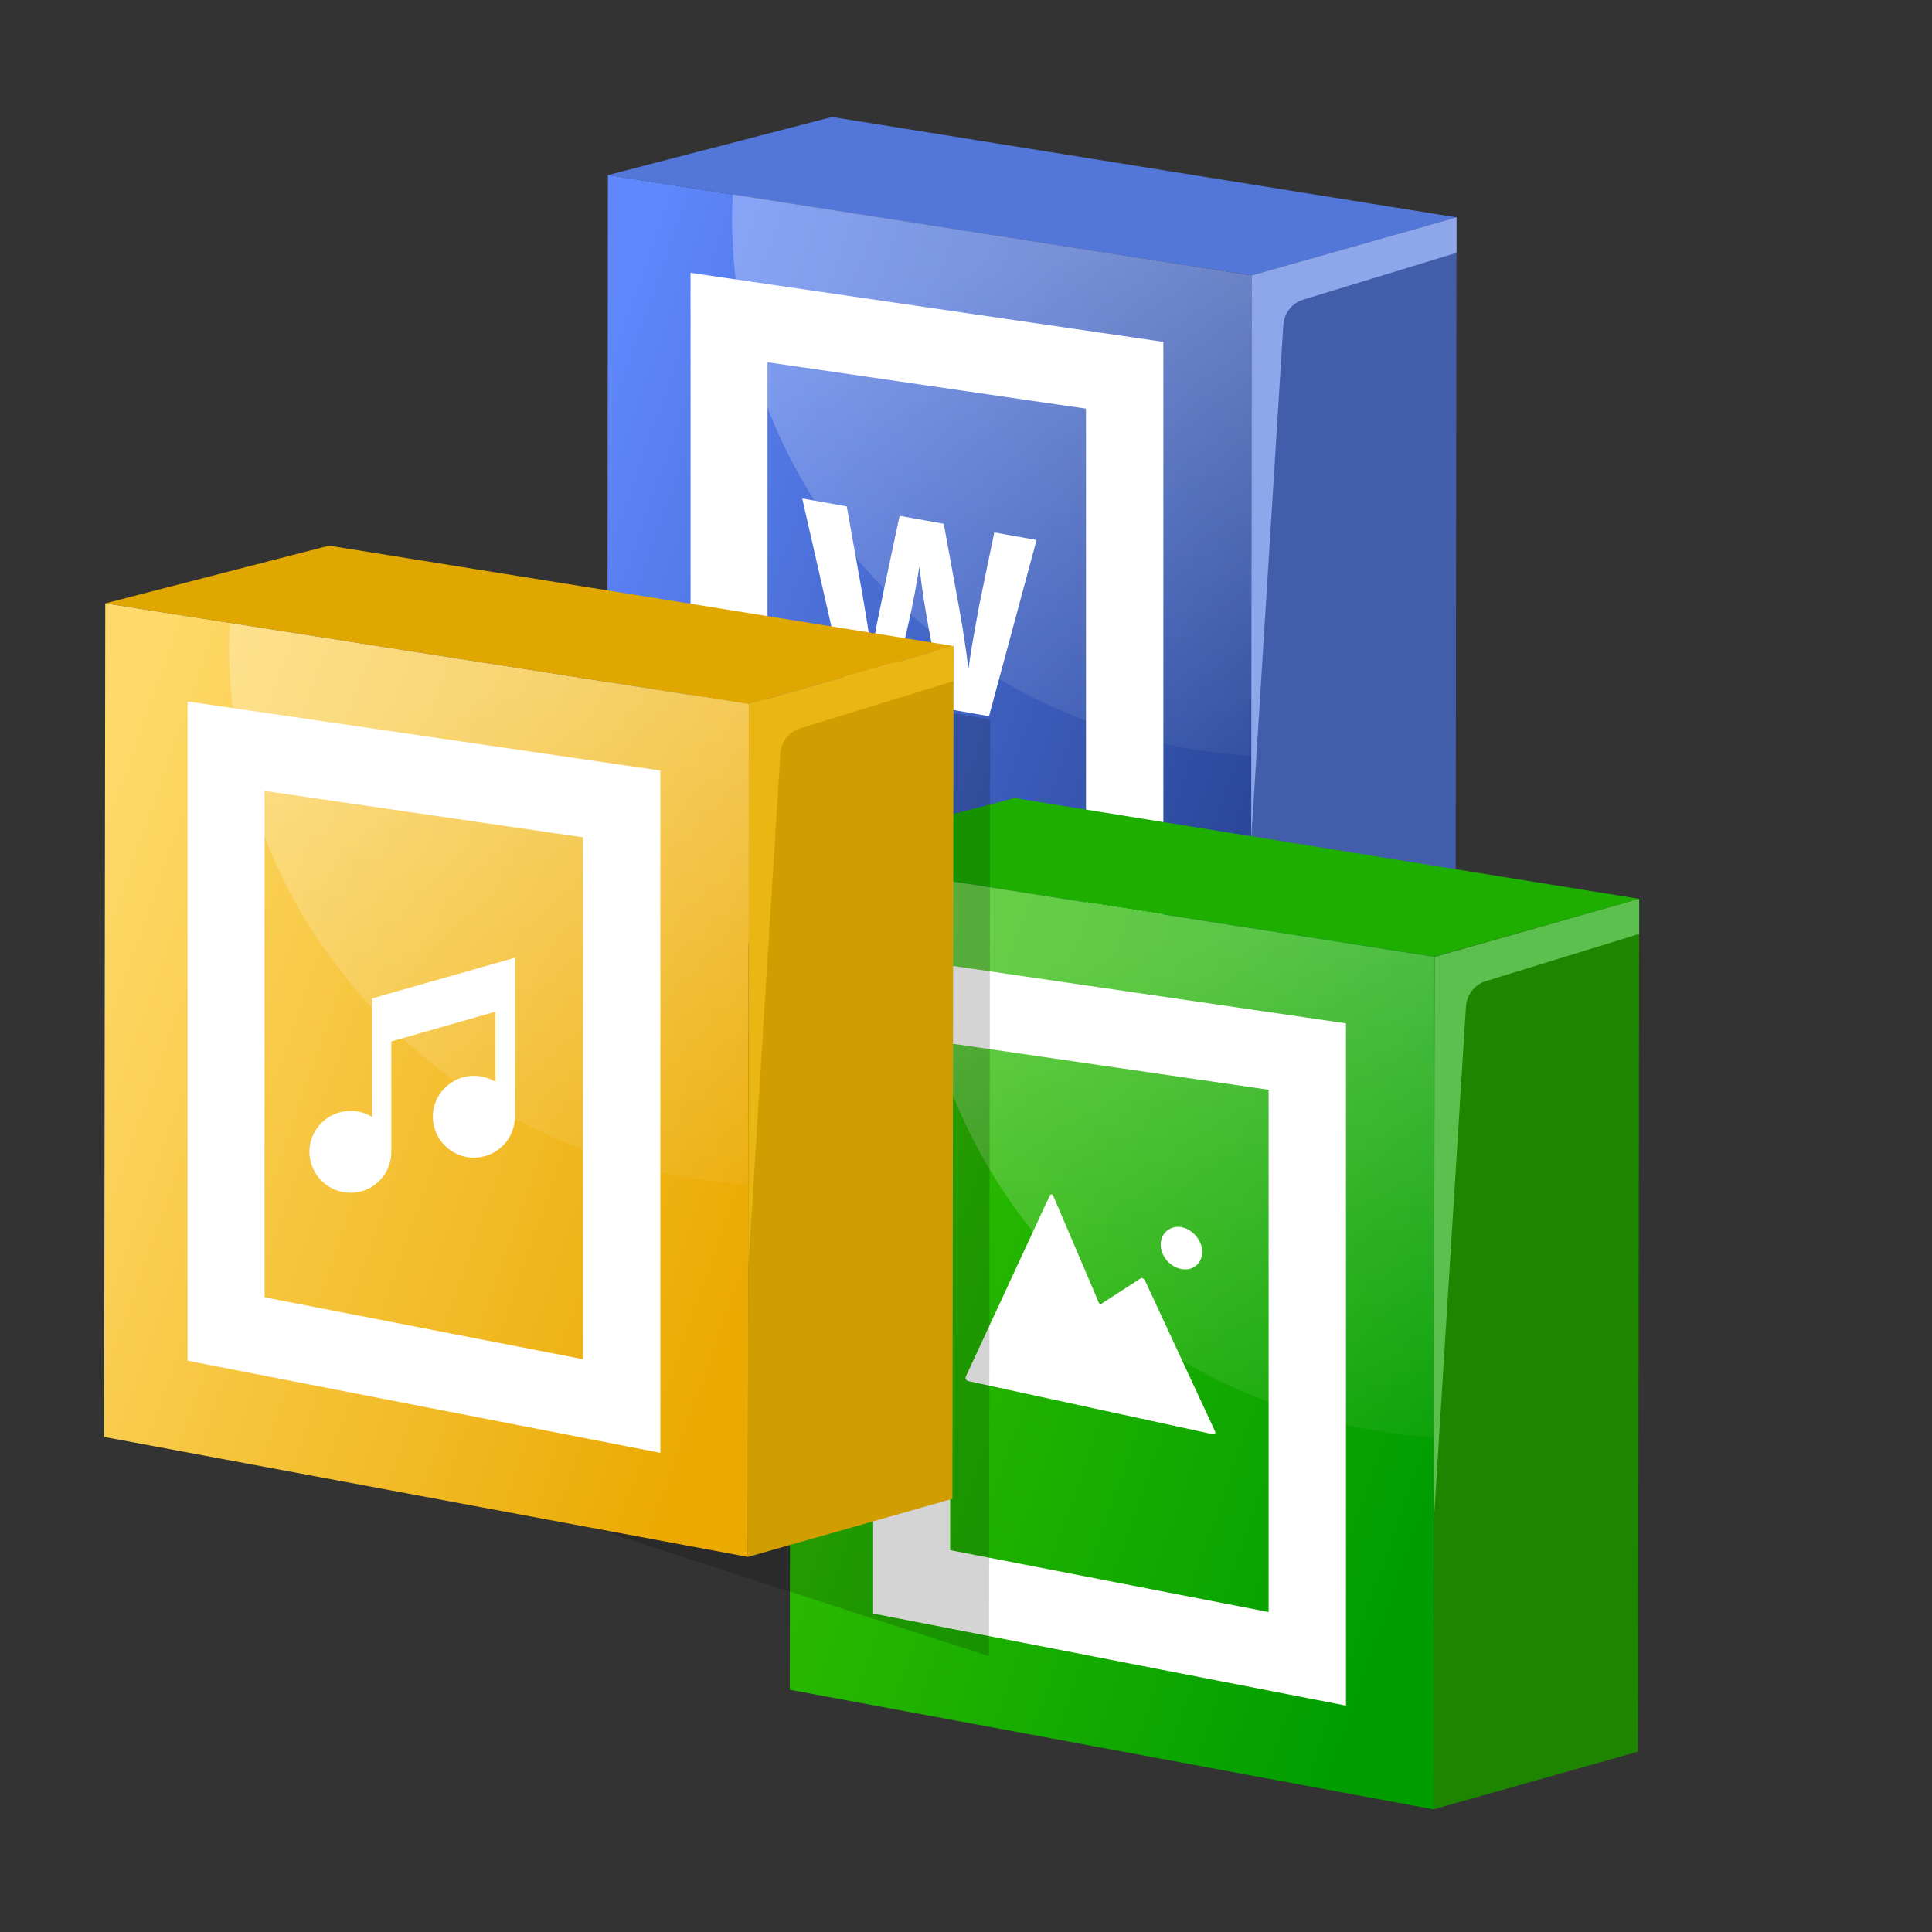 <?xml version="1.0" encoding="utf-8"?>
<!-- Generator: Adobe Illustrator 19.0.0, SVG Export Plug-In . SVG Version: 6.00 Build 0)  -->
<svg version="1.1" id="Layer_1" xmlns="http://www.w3.org/2000/svg" xmlns:xlink="http://www.w3.org/1999/xlink" x="0px" y="0px"
	 viewBox="0 0 512 512" style="enable-background:new 0 0 512 512;" xml:space="preserve">
<rect x="0" y="0" width="512" height="512" fill="#333333" stroke="none"/>
<style type="text/css">
	.st0{fill:#425EAB;}
	.st1{fill:#5376D9;}
	.st2{fill:url(#XMLID_23_);}
	.st3{opacity:0.28;fill:url(#XMLID_25_);}
	.st4{fill:#FFFFFF;}
	.st5{opacity:0.8;fill:#A1B9FB;}
	.st6{fill:#1D8500;}
	.st7{fill:#1DAE00;}
	.st8{fill:url(#XMLID_38_);}
	.st9{opacity:0.28;fill:url(#XMLID_39_);}
	.st10{fill:#5CC04E;}
	.st11{fill-rule:evenodd;clip-rule:evenodd;fill:#FFFFFF;}
	.st12{opacity:0.17;}
	.st13{fill:#D19E01;}
	.st14{fill:#E0A701;}
	.st15{fill:url(#XMLID_40_);}
	.st16{opacity:0.28;fill:url(#XMLID_44_);}
	.st17{opacity:0.79;fill:#F1BC1A;}
</style>
<g id="XMLID_3_">
	<g id="XMLID_11_">
		<g id="XMLID_79_">
			<g id="XMLID_101_">
				<polygon id="XMLID_102_" class="st0" points="331.7,73 386,57.6 385.7,283.6 331.5,299 				"/>
			</g>
		</g>
		<g id="XMLID_68_">
			<g id="XMLID_96_">
				<polygon id="XMLID_97_" class="st1" points="161.1,46.4 220.5,31 386,57.6 331.7,73 				"/>
			</g>
		</g>
		<g id="XMLID_60_">
			<g id="XMLID_98_">
				<linearGradient id="XMLID_23_" gradientUnits="userSpaceOnUse" x1="144.217" y1="134.096" x2="339.562" y2="203.041">
					<stop  offset="0" style="stop-color:#5F88FD"/>
					<stop  offset="1" style="stop-color:#294698"/>
				</linearGradient>
				<polygon id="XMLID_99_" class="st2" points="331.7,73 331.5,299 160.9,267.3 161.1,46.4 				"/>
			</g>
		</g>
		<linearGradient id="XMLID_25_" gradientUnits="userSpaceOnUse" x1="262.697" y1="69.138" x2="286.32" y2="232.061">
			<stop  offset="0" style="stop-color:#FFFFFF"/>
			<stop  offset="1" style="stop-color:#FFFFFF;stop-opacity:0"/>
		</linearGradient>
		<path id="XMLID_59_" class="st3" d="M331.7,73l-0.2,127.3C254.8,195.7,194,133.5,194,57.6c0-2,0.1-4.1,0.2-6.1L331.7,73z"/>
		<g id="XMLID_43_">
			<path id="XMLID_52_" class="st4" d="M308.2,271.5L183,247.1V72.3l125.3,18.3V271.5z M203.4,230.2l84.4,16.4V108.3L203.4,96V230.2
				z"/>
		</g>
		<path id="XMLID_29_" class="st5" d="M386,57.6V67l-40.6,12.4c-3,0.9-5.1,3.6-5.3,6.7l-8.5,136.1L331.7,73L386,57.6z"/>
	</g>
	<g id="XMLID_34_">
		<path id="XMLID_36_" class="st4" d="M224.2,183l-11.6-50.9l11.8,2.1l3.7,20.8c1.1,6,2.1,12.5,2.9,17.6l0.1,0
			c0.8-5.2,2-10.8,3.2-16.6l4.1-19.3l11.7,2.1l3.9,21.3c1.1,5.9,1.9,11.3,2.6,16.8l0.1,0c0.7-5.3,1.8-10.8,2.8-16.5l4-19.3l11.2,2
			l-12.6,46.7l-12-2.1l-4.1-21.8c-0.9-5.1-1.7-9.8-2.3-15.5l-0.1,0c-0.9,5.4-1.7,9.9-2.8,14.6l-4.6,20.2L224.2,183z"/>
	</g>
</g>
<g id="XMLID_5_">
	<g id="XMLID_9_">
		<g id="XMLID_47_">
			<g id="XMLID_86_">
				<polygon id="XMLID_88_" class="st6" points="380.1,253.5 434.4,238.2 434.1,464.2 379.9,479.5 				"/>
			</g>
		</g>
		<g id="XMLID_32_">
			<g id="XMLID_90_">
				<polygon id="XMLID_91_" class="st7" points="209.6,226.9 268.9,211.5 434.4,238.2 380.1,253.5 				"/>
			</g>
		</g>
		<g id="XMLID_22_">
			<g id="XMLID_81_">
				<linearGradient id="XMLID_38_" gradientUnits="userSpaceOnUse" x1="192.637" y1="314.643" x2="387.983" y2="383.589">
					<stop  offset="0" style="stop-color:#38C300"/>
					<stop  offset="1" style="stop-color:#009C00"/>
				</linearGradient>
				<polygon id="XMLID_84_" class="st8" points="380.1,253.5 379.9,479.5 209.3,447.8 209.6,226.9 				"/>
			</g>
		</g>
		<linearGradient id="XMLID_39_" gradientUnits="userSpaceOnUse" x1="311.117" y1="249.686" x2="334.74" y2="412.608">
			<stop  offset="0" style="stop-color:#FFFFFF"/>
			<stop  offset="1" style="stop-color:#FFFFFF;stop-opacity:0"/>
		</linearGradient>
		<path id="XMLID_18_" class="st9" d="M380.1,253.6L380,380.9c-76.8-4.6-137.5-66.8-137.5-142.7c0-2,0.1-4.1,0.2-6.1L380.1,253.6z"
			/>
		<g id="XMLID_10_">
			<path id="XMLID_19_" class="st4" d="M356.7,452l-125.3-24.4V252.9l125.3,18.3V452z M251.8,410.8l84.4,16.4V288.8l-84.4-12.3
				V410.8z"/>
		</g>
		<path id="XMLID_7_" class="st10" d="M434.4,238.2v9.3L393.8,260c-3,0.9-5.1,3.6-5.3,6.7L380,402.8l0.2-149.2L434.4,238.2z"/>
	</g>
	<g id="XMLID_2_">
		<path id="XMLID_87_" class="st11" d="M318.6,331.8c0,3-2.5,5.1-5.5,4.5c-3-0.5-5.5-3.4-5.5-6.5c0-3,2.5-5.1,5.5-4.6
			C316.1,325.8,318.6,328.7,318.6,331.8L318.6,331.8z"/>
		<path id="XMLID_21_" class="st11" d="M303.5,339.5c-0.3-0.7-1-1-1.4-0.6l-10.2,6.6c-0.2,0.1-0.6,0-0.7-0.3l-12-28.1
			c-0.3-0.7-0.7-0.8-1-0.2l-1.2,2.5l-21,45.3c-0.3,0.6,0,1.1,0.6,1.3l64.9,14.1c0.5,0.1,0.8-0.3,0.4-1L303.5,339.5z"/>
	</g>
</g>
<g id="XMLID_1_">
	<g id="XMLID_17_" class="st12">
		<g id="XMLID_135_">
			<polygon id="XMLID_136_" points="262.4,190.7 262.1,438.9 91.5,383.6 91.8,161.5 			"/>
		</g>
	</g>
	<g id="XMLID_4_">
		<g id="XMLID_15_">
			<g id="XMLID_94_">
				<polygon id="XMLID_95_" class="st13" points="198.4,186.6 252.7,171.2 252.4,397.2 198.2,412.6 				"/>
			</g>
		</g>
		<g id="XMLID_13_">
			<g id="XMLID_100_">
				<polygon id="XMLID_104_" class="st14" points="27.9,159.9 87.2,144.6 252.7,171.2 198.4,186.6 				"/>
			</g>
		</g>
		<g id="XMLID_8_">
			<g id="XMLID_108_">
				<linearGradient id="XMLID_40_" gradientUnits="userSpaceOnUse" x1="10.928" y1="247.664" x2="206.273" y2="316.61">
					<stop  offset="0" style="stop-color:#FFDA6B"/>
					<stop  offset="1" style="stop-color:#EBAA02"/>
				</linearGradient>
				<polygon id="XMLID_109_" class="st15" points="198.4,186.6 198.2,412.6 27.6,380.8 27.9,159.9 				"/>
			</g>
		</g>
		<linearGradient id="XMLID_44_" gradientUnits="userSpaceOnUse" x1="129.407" y1="182.707" x2="153.031" y2="345.629">
			<stop  offset="0" style="stop-color:#FFFFFF"/>
			<stop  offset="1" style="stop-color:#FFFFFF;stop-opacity:0"/>
		</linearGradient>
		<path id="XMLID_27_" class="st16" d="M198.4,186.6l-0.2,127.3c-76.8-4.6-137.5-66.8-137.5-142.7c0-2,0.1-4.1,0.2-6.1L198.4,186.6z
			"/>
		<g id="XMLID_24_">
			<path id="XMLID_61_" class="st4" d="M174.9,385L49.7,360.6V185.9l125.3,18.3V385z M70.1,343.8l84.4,16.4V221.9l-84.4-12.3V343.8z
				"/>
		</g>
		<path id="XMLID_35_" class="st17" d="M252.7,171.2v9.3L212.1,193c-3,0.9-5.1,3.6-5.3,6.7l-8.5,136.1l0.2-149.2L252.7,171.2z"/>
	</g>
	<g id="XMLID_26_">
		<path id="XMLID_28_" class="st4" d="M98.6,264.6V296c-1.6-1-3.6-1.6-5.7-1.6c-6,0-10.9,4.9-10.9,10.8c0,6,4.9,10.9,10.9,10.9
			c6,0,10.8-4.9,10.8-10.8V276l27.6-7.9v18.6c-1.6-1-3.6-1.6-5.7-1.6c-6,0-10.9,4.9-10.9,10.8c0,6,4.9,10.9,10.9,10.9
			c5.6,0,10.3-4.3,10.8-9.8h0.1v-43.2L98.6,264.6z M98.6,264.6"/>
	</g>
</g>
</svg>
